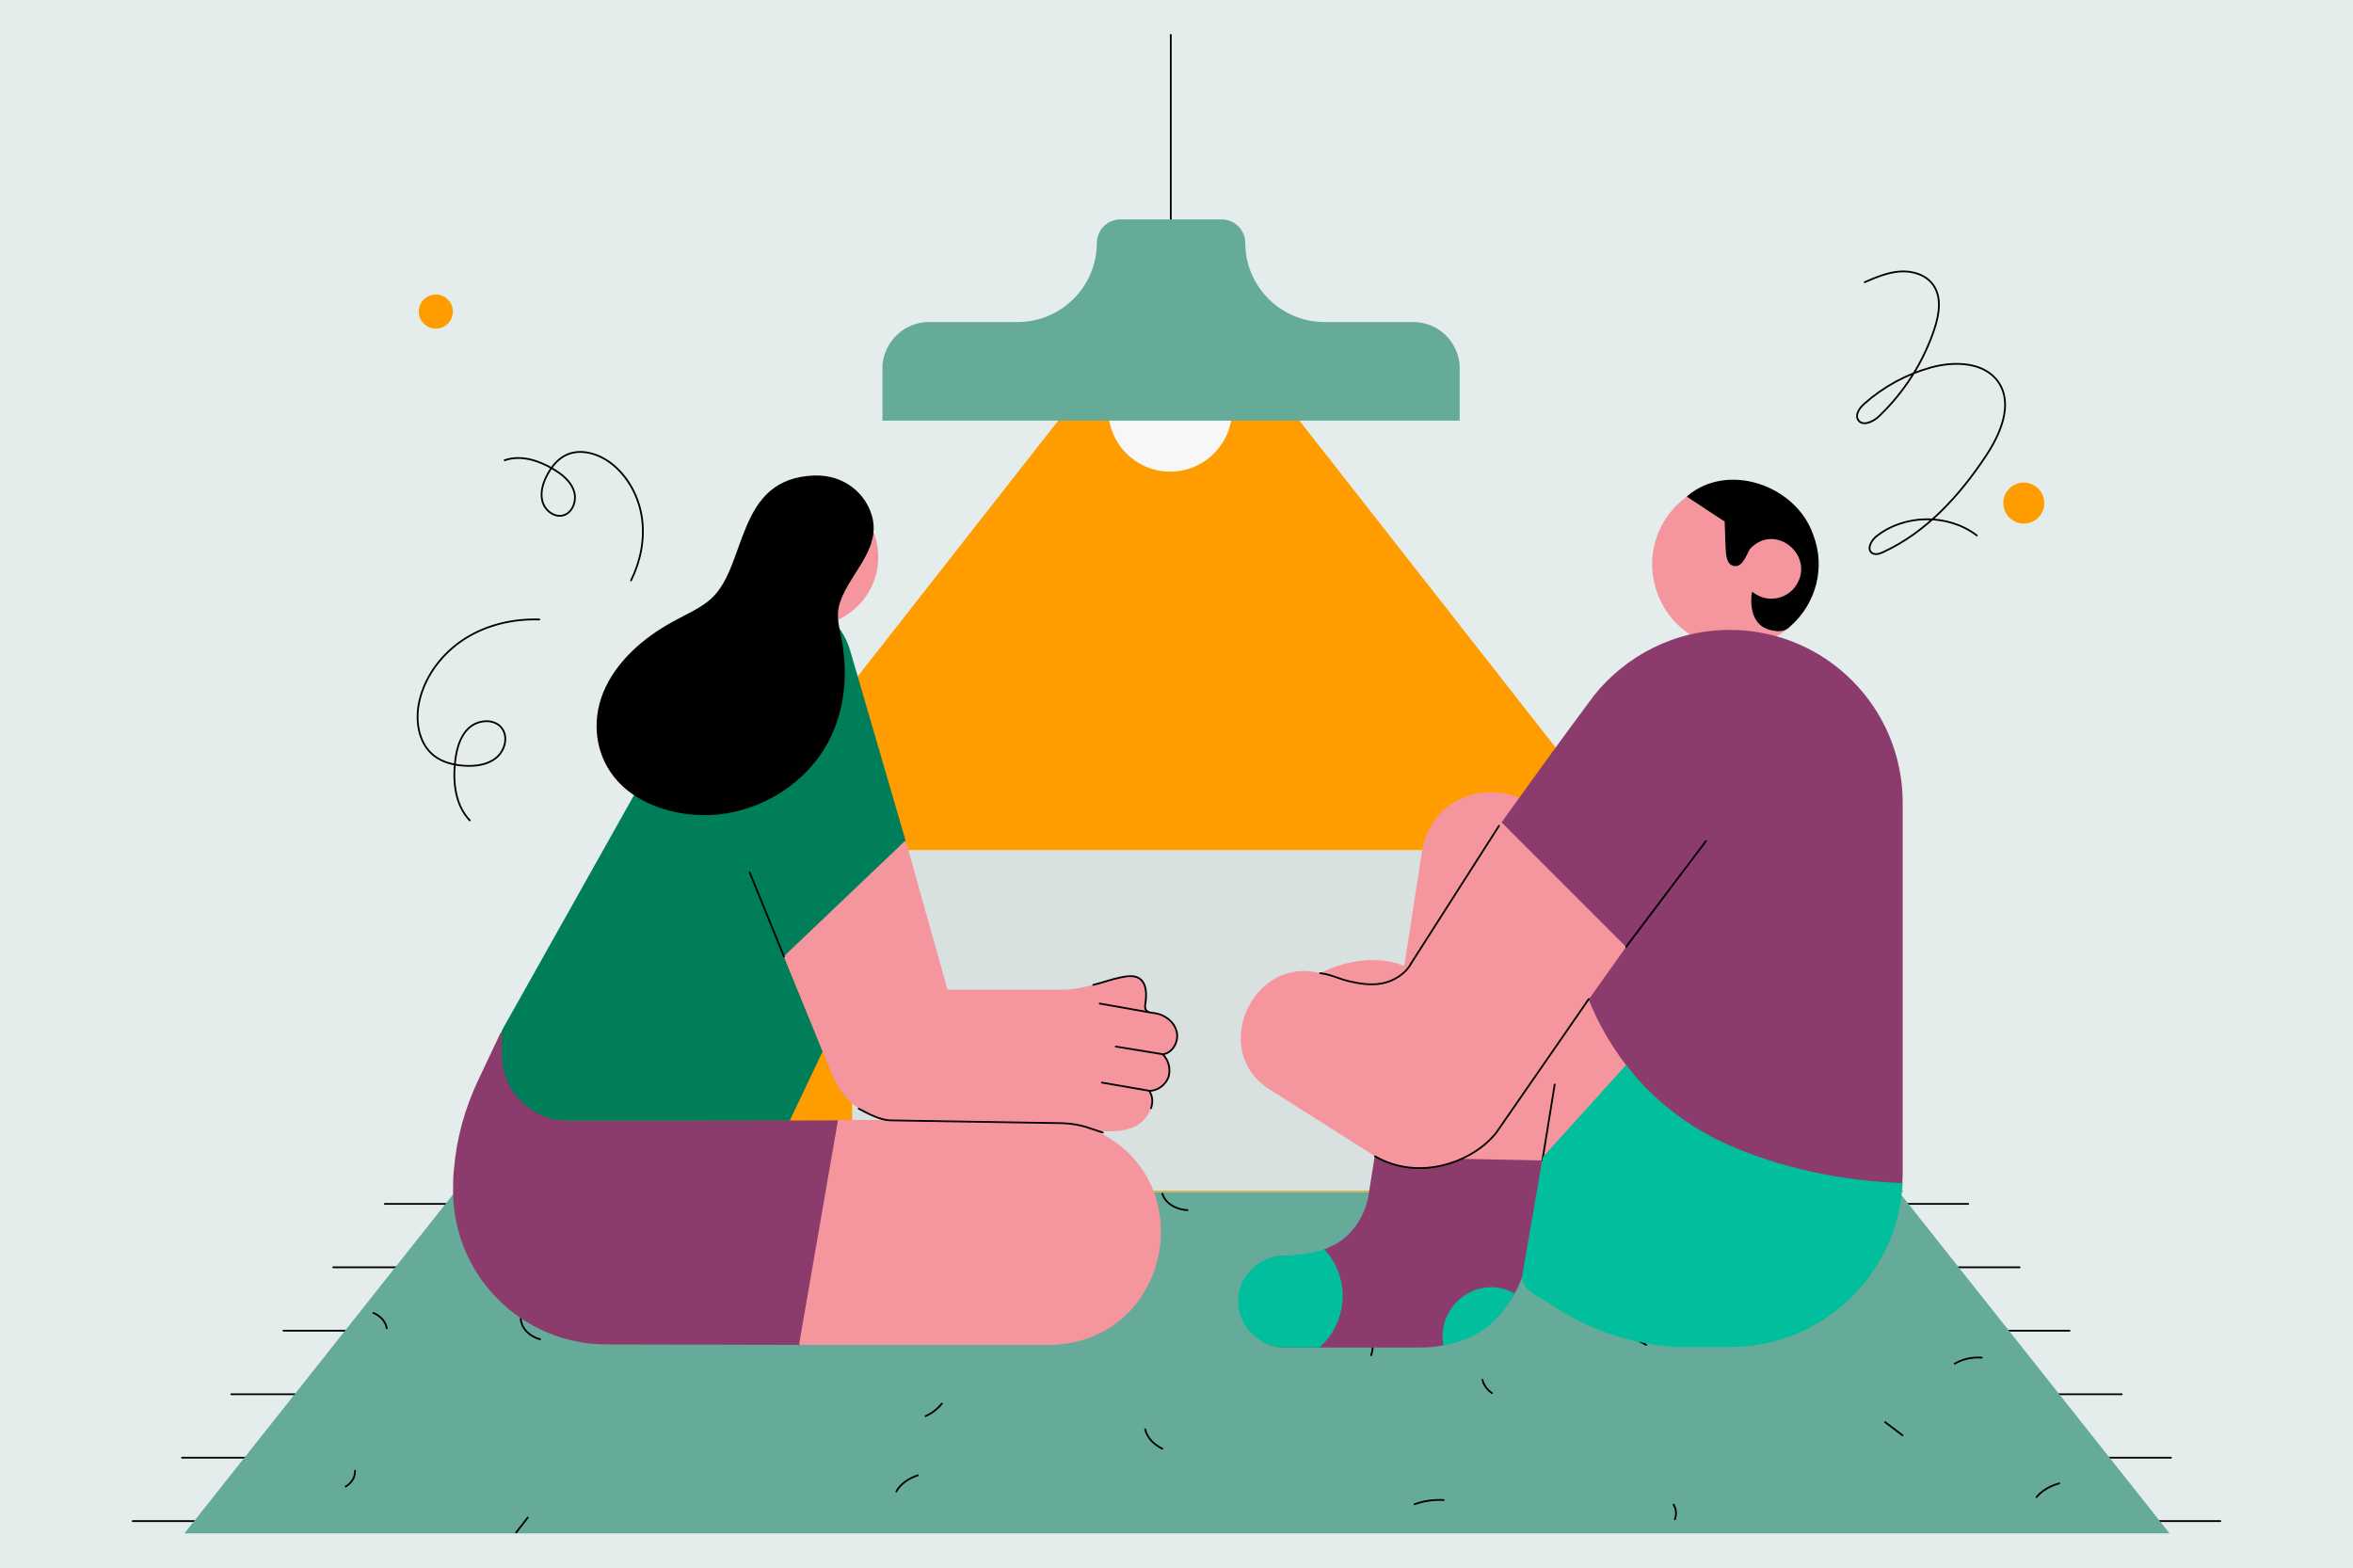 <svg width="2000" height="1333" viewBox="0 0 2000 1333" fill="none" xmlns="http://www.w3.org/2000/svg">
<rect x="0" y="0" width="2000" height="1333" fill="#333333" stroke="none"/>
<g clip-path="url(#clip0_1713_783)">
<path d="M2000 0H0.004V1333H2000V0Z" fill="#E4EDEB"/>
<path d="M536.368 493.361C544.385 477.166 548.167 458.67 545.719 440.775C543.257 422.865 534.331 405.674 520.203 394.403C509.02 385.507 493.016 380.597 480.338 387.178C473.626 390.681 468.731 396.91 465.169 403.578C461.52 410.452 459.043 418.469 461.007 426.002C462.971 433.535 470.651 439.896 478.242 438.181C486.655 436.276 490.554 425.533 487.857 417.34C485.16 409.147 477.935 403.329 470.533 398.888C458.046 391.384 442.672 386.372 428.91 391.223" stroke="black" stroke-width="1.5" stroke-linecap="round" stroke-linejoin="round"/>
<path d="M458.423 526.576C436.409 525.843 413.986 531.002 395.358 542.756C376.73 554.525 362.162 573.094 356.798 594.463C352.562 611.361 355.186 631.587 368.889 642.33C376.144 648.001 385.538 650.303 394.742 650.889C404.21 651.475 414.367 650.171 421.724 644.176C429.096 638.197 432.276 626.457 426.546 618.909C420.185 610.541 406.291 611.654 398.567 618.777C390.844 625.9 388.044 636.863 386.843 647.298C384.82 664.959 387.019 684.539 399.33 697.349" stroke="black" stroke-width="1.5" stroke-linecap="round" stroke-linejoin="round"/>
<path d="M370.432 250.336C366.588 250.336 362.901 251.863 360.183 254.581C357.465 257.3 355.937 260.987 355.938 264.831C355.937 268.675 357.465 272.362 360.183 275.08C362.901 277.799 366.588 279.326 370.432 279.326C374.277 279.326 377.963 277.799 380.682 275.08C383.4 272.362 384.927 268.675 384.927 264.831C384.927 260.987 383.4 257.3 380.682 254.581C377.963 251.863 374.277 250.336 370.432 250.336Z" fill="#FF9C00"/>
<path d="M1095.65 346.273H908.26L385.801 1012.93H999.89H1003.86H1618.11L1095.65 346.273Z" fill="#FF9C00"/>
<path d="M1584.99 239.831C1594.62 235.698 1604.47 231.507 1614.92 230.774C1625.35 230.041 1636.7 233.383 1642.92 241.825C1650.77 252.48 1648.29 267.399 1644.1 279.974C1634.64 308.099 1618.46 333.498 1596.96 353.958C1591.98 358.692 1582.94 362.708 1579.36 356.86C1576.58 352.331 1580.64 346.762 1584.59 343.215C1600.92 328.691 1620.34 318.124 1641.39 312.32C1661.58 306.78 1687.04 307.645 1698.73 324.998C1711.27 343.596 1700.46 368.688 1688.08 387.389C1665.74 421.156 1637.37 452.418 1600.58 469.331C1597.61 470.708 1593.91 471.939 1591.2 470.064C1586.5 466.825 1590.43 459.423 1594.9 455.862C1618.92 436.838 1655.91 436.516 1680.24 455.129" stroke="black" stroke-width="1.5" stroke-linecap="round" stroke-linejoin="round"/>
<path d="M1702.77 427.614C1702.77 431.058 1703.79 434.429 1705.71 437.287C1707.63 440.159 1710.34 442.387 1713.52 443.706C1716.7 445.025 1720.22 445.377 1723.59 444.703C1726.98 444.028 1730.08 442.372 1732.52 439.939C1734.95 437.492 1736.61 434.399 1737.28 431.014C1737.95 427.628 1737.62 424.125 1736.28 420.945C1734.96 417.765 1732.74 415.053 1729.86 413.119C1727.02 411.213 1723.64 410.188 1720.19 410.188C1715.58 410.188 1711.13 412.019 1707.88 415.302C1704.6 418.556 1702.77 422.997 1702.77 427.614Z" fill="#FF9C00"/>
<path d="M727.403 722.578H1276.51C1278.21 722.578 1279.63 724.615 1279.63 727.034V1007.67C1279.63 1010.1 1278.21 1012.12 1276.51 1012.12H727.403C725.703 1012.12 724.281 1010.1 724.281 1007.67V727.034C724.281 724.615 725.703 722.578 727.403 722.578Z" fill="#D8E1DF"/>
<path d="M1047.26 348.285C1047.26 377.026 1023.87 400.9 994.635 400.9C965.894 400.9 942.02 377.509 942.02 348.285H1047.26Z" fill="#F7F7F7"/>
<path d="M995.129 206.484V29.629" stroke="black" stroke-width="1.5" stroke-linecap="round" stroke-linejoin="round"/>
<path d="M1240.7 310.758C1239.23 289.8 1222.17 273.722 1201.23 273.722H1125.7C1088.67 273.722 1058.46 243.516 1058.46 206.48C1058.46 195.283 1049.21 186.504 1038.49 186.504H952.25C941.038 186.504 932.274 195.767 932.274 206.48C932.274 243.516 902.067 273.722 865.032 273.722H789.509C768.565 273.722 751.506 290.284 750.055 310.758V357.526H1240.7V310.758Z" fill="#66AB9A"/>
<path d="M1829.65 1292.93H1887.19" stroke="black" stroke-width="1.5" stroke-linecap="round" stroke-linejoin="round"/>
<path d="M1787.76 1239.04H1845.3" stroke="black" stroke-width="1.5" stroke-linecap="round" stroke-linejoin="round"/>
<path d="M1745.86 1185.14H1803.41" stroke="black" stroke-width="1.5" stroke-linecap="round" stroke-linejoin="round"/>
<path d="M1701.54 1131.09H1759.08" stroke="black" stroke-width="1.5" stroke-linecap="round" stroke-linejoin="round"/>
<path d="M1659.04 1077.2H1716.6" stroke="black" stroke-width="1.5" stroke-linecap="round" stroke-linejoin="round"/>
<path d="M1615.32 1023.3H1672.87" stroke="black" stroke-width="1.5" stroke-linecap="round" stroke-linejoin="round"/>
<path d="M170.348 1292.93H112.809" stroke="black" stroke-width="1.5" stroke-linecap="round" stroke-linejoin="round"/>
<path d="M212.231 1239.04H154.691" stroke="black" stroke-width="1.5" stroke-linecap="round" stroke-linejoin="round"/>
<path d="M253.931 1185.14H196.582" stroke="black" stroke-width="1.5" stroke-linecap="round" stroke-linejoin="round"/>
<path d="M298.458 1131.09H240.918" stroke="black" stroke-width="1.5" stroke-linecap="round" stroke-linejoin="round"/>
<path d="M340.755 1077.2H283.215" stroke="black" stroke-width="1.5" stroke-linecap="round" stroke-linejoin="round"/>
<path d="M384.679 1023.3H327.125" stroke="black" stroke-width="1.5" stroke-linecap="round" stroke-linejoin="round"/>
<path d="M156.73 1303.37L386.713 1013.18H1614.1L1844.08 1303.37H156.73Z" fill="#66AB9A"/>
<path d="M442.629 1120.82C443.039 1128.76 449.547 1135.77 459.102 1138.42" stroke="black" stroke-width="1.5" stroke-linecap="round" stroke-linejoin="round"/>
<path d="M596.557 1116.77C593.098 1123 586.195 1127.67 577.855 1129.53" stroke="black" stroke-width="1.5" stroke-linecap="round" stroke-linejoin="round"/>
<path d="M800.516 1193.09C797.057 1197.45 792.382 1201.19 786.695 1203.68" stroke="black" stroke-width="1.5" stroke-linecap="round" stroke-linejoin="round"/>
<path d="M463.984 1045.26C466.622 1049.32 471.503 1052.12 477.204 1052.9" stroke="black" stroke-width="1.5" stroke-linecap="round" stroke-linejoin="round"/>
<path d="M301.71 1250.09C302.121 1255.24 299.072 1260.38 293.781 1263.65" stroke="black" stroke-width="1.5" stroke-linecap="round" stroke-linejoin="round"/>
<path d="M727.922 1116.91C736.672 1114.73 746.022 1117.23 751.108 1123.14" stroke="black" stroke-width="1.5" stroke-linecap="round" stroke-linejoin="round"/>
<path d="M317.375 1115.98C323.677 1118.63 327.942 1123.62 328.748 1129.07" stroke="black" stroke-width="1.5" stroke-linecap="round" stroke-linejoin="round"/>
<path d="M829.798 1031.25C822.69 1036.07 818.41 1042.93 818.41 1050.24" stroke="black" stroke-width="1.5" stroke-linecap="round" stroke-linejoin="round"/>
<path d="M870.059 1119.1C880.435 1120.34 888.774 1126.1 891.823 1133.74" stroke="black" stroke-width="1.5" stroke-linecap="round" stroke-linejoin="round"/>
<path d="M973.352 1214.89C974.978 1221.75 980.269 1227.67 987.993 1231.41" stroke="black" stroke-width="1.5" stroke-linecap="round" stroke-linejoin="round"/>
<path d="M780.188 1253.99C772.054 1256.64 765.342 1261.47 761.883 1267.7" stroke="black" stroke-width="1.5" stroke-linecap="round" stroke-linejoin="round"/>
<path d="M643.125 1015.2C644.547 1020.81 649.427 1025.49 656.14 1027.98" stroke="black" stroke-width="1.5" stroke-linecap="round" stroke-linejoin="round"/>
<path d="M1106.96 1079.53C1105.74 1085.61 1102.28 1091.37 1096.99 1095.88" stroke="black" stroke-width="1.5" stroke-linecap="round" stroke-linejoin="round"/>
<path d="M987.992 1014.59C990.235 1022.37 998.984 1028.13 1009.35 1028.6" stroke="black" stroke-width="1.5" stroke-linecap="round" stroke-linejoin="round"/>
<path d="M1163.49 1134.38C1166.95 1139.83 1167.75 1146.2 1165.32 1151.98" stroke="black" stroke-width="1.5" stroke-linecap="round" stroke-linejoin="round"/>
<path d="M1202.33 1278.6C1210.05 1275.8 1218.6 1274.55 1227.14 1275.02" stroke="black" stroke-width="1.5" stroke-linecap="round" stroke-linejoin="round"/>
<path d="M1260.07 1172.84C1261.1 1177.2 1263.94 1181.26 1268.2 1184.22" stroke="black" stroke-width="1.5" stroke-linecap="round" stroke-linejoin="round"/>
<path d="M1252.96 1040.59C1255.4 1044.95 1256.82 1049.63 1257.02 1054.3" stroke="black" stroke-width="1.5" stroke-linecap="round" stroke-linejoin="round"/>
<path d="M1384.53 1135.3L1399.17 1143.09" stroke="black" stroke-width="1.5" stroke-linecap="round" stroke-linejoin="round"/>
<path d="M1422.55 1278.92C1424.79 1282.81 1425.19 1287.32 1423.56 1291.38" stroke="black" stroke-width="1.5" stroke-linecap="round" stroke-linejoin="round"/>
<path d="M1430.89 1013.96L1447.57 1025.17" stroke="black" stroke-width="1.5" stroke-linecap="round" stroke-linejoin="round"/>
<path d="M1750.34 1260.85C1742.42 1263.02 1735.5 1267.08 1731.03 1272.53" stroke="black" stroke-width="1.5" stroke-linecap="round" stroke-linejoin="round"/>
<path d="M1602.3 1208.82L1617.15 1220.04" stroke="black" stroke-width="1.5" stroke-linecap="round" stroke-linejoin="round"/>
<path d="M1684.45 1154C1676.13 1153.37 1667.99 1155.24 1661.48 1159.13" stroke="black" stroke-width="1.5" stroke-linecap="round" stroke-linejoin="round"/>
<path d="M1563.26 1099.47L1550.25 1108.35" stroke="black" stroke-width="1.5" stroke-linecap="round" stroke-linejoin="round"/>
<path d="M1569.56 1022.21C1571.19 1026.74 1574.65 1030.78 1579.73 1033.43" stroke="black" stroke-width="1.5" stroke-linecap="round" stroke-linejoin="round"/>
<path d="M448.534 1289.98L438.773 1302.6" stroke="black" stroke-width="1.5" stroke-linecap="round" stroke-linejoin="round"/>
<path d="M413.551 952.699H497.34H549.017H671.204L699.256 893.635L666.397 813.159L732.1 790.281L769.752 714.597C769.752 714.597 733.947 591.676 722.501 552.559C715.495 528.934 694.83 511.215 670.457 509.734C669.358 509.734 667.878 509.734 666.764 509.734C643.519 509.734 623.587 523.027 613.987 542.212L427.196 874.802C426.829 875.55 426.463 876.649 426.096 877.396L413.551 952.699Z" fill="#007D59"/>
<path d="M571.894 952.701H549.382H549.016H497.339H482.946C451.934 952.701 426.462 927.596 426.462 896.217V878.498C426.462 877.765 425.363 877.765 425.363 878.131L406.163 918.729C395.083 942.354 388.078 967.46 385.865 993.665C385.117 999.571 385.117 1005.84 385.117 1012.13C385.117 1084.11 443.448 1142.79 515.791 1142.79L681.17 1143.17C681.17 1143.17 732.847 1072.29 736.54 1044.24C739.486 1020.98 713.648 953.068 713.648 953.068C713.648 952.701 713.281 952.32 712.915 952.32L571.894 952.701Z" fill="#8B3C6C"/>
<path d="M687.444 414.867C719.922 414.867 746.508 441.072 746.508 473.565C746.508 506.043 719.922 532.248 687.444 532.248C654.952 532.248 646.832 507.889 646.832 475.411C646.832 442.919 654.952 414.867 687.444 414.867Z" fill="#F5969E"/>
<path d="M1000.1 877.013C997.875 868.527 990.503 862.255 982.002 861.141C980.537 861.141 976.096 860.774 974.63 858.928C972.784 856.715 973.516 852.655 973.883 851.556C974.997 843.803 974.264 835.683 969.09 831.99C964.283 829.029 958.391 829.777 952.851 830.876C935.499 834.936 918.512 841.575 901.174 841.209H805.939C805.558 841.209 805.191 840.842 805.191 840.476L770.134 715.709C770.134 714.976 769.387 714.976 768.654 715.342L666.765 812.424C666.398 812.79 666.398 813.157 666.398 813.157L707.377 913.566L708.476 916.145C715.496 932.765 730.255 945.677 747.974 950.47C748.722 950.851 748.722 951.95 747.608 951.95H712.917C712.536 951.95 712.169 952.316 712.169 952.697L679.325 1142.05C679.325 1142.42 679.692 1143.17 680.058 1143.17H702.57H891.941C992.716 1142.05 1021.88 1008.8 936.612 963.763C935.498 963.03 935.865 961.55 937.345 961.55C946.578 961.916 956.164 961.55 964.664 957.49C975.363 952.316 982.75 938.657 977.576 928.324C977.21 927.958 977.576 927.225 978.324 927.225C992.349 926.478 999.355 907.293 989.389 897.327C989.022 896.946 989.022 896.213 989.755 895.846C997.875 894 1001.93 884.766 1000.1 877.013Z" fill="#F5969E"/>
<path d="M729.887 942.355C737.64 946.415 747.972 952.322 757.572 952.322L892.672 954.535C905.965 954.535 914.832 954.916 927.377 959.342L937.343 962.669" stroke="black" stroke-width="1.5" stroke-linecap="round" stroke-linejoin="round"/>
<path d="M666.396 813.164L637.23 741.555" stroke="black" stroke-width="1.5" stroke-linecap="round" stroke-linejoin="round"/>
<path d="M604.756 508.623C595.904 516.757 583.71 521.916 572.279 528.189C545.692 542.596 523.181 563.261 512.848 588.367C502.501 613.458 505.828 642.99 525.027 664.036C547.173 688.394 588.151 697.994 623.589 690.241C659.013 682.488 688.179 659.61 703.318 631.925C718.443 604.239 721.038 572.494 715.131 542.215C713.285 533.363 711.072 524.496 712.918 516.01C718.825 490.171 749.089 468.759 741.336 439.227C736.163 419.675 717.711 403.422 692.238 404.169C625.055 406.382 635.402 480.205 604.756 508.623Z" fill="black"/>
<path d="M929.227 837.153C936.98 835.306 944.733 832.361 952.105 830.88C957.645 829.781 963.917 828.667 968.358 831.613C974.997 836.054 974.631 845.654 973.517 853.392C973.151 854.872 973.151 856.719 973.884 858.199C975.364 860.779 978.691 860.779 981.27 861.145C989.756 862.259 997.876 868.165 1000.1 876.651C1002.32 885.137 996.776 895.103 988.29 896.217C993.449 901.01 995.296 909.144 993.083 915.783C990.504 922.422 983.85 927.229 976.844 927.229C979.79 932.022 980.171 936.829 978.324 941.988" stroke="black" stroke-width="1.5" stroke-linecap="round" stroke-linejoin="round"/>
<path d="M976.477 860.414L934.766 853.027" stroke="black" stroke-width="1.5" stroke-linecap="round" stroke-linejoin="round"/>
<path d="M989.022 896.221L948.41 889.582" stroke="black" stroke-width="1.5" stroke-linecap="round" stroke-linejoin="round"/>
<path d="M977.207 927.231L936.609 920.211" stroke="black" stroke-width="1.5" stroke-linecap="round" stroke-linejoin="round"/>
<path d="M1311.35 983.594H1168.7H1168.33L1163.28 1015.73C1160.39 1033.07 1150.28 1048.96 1135.11 1057.62C1134.39 1057.99 1126.45 1061.59 1125.73 1061.96C1113.08 1068.82 1108.39 1068.45 1094.31 1067.73L1091.77 1067.37C1070.11 1067.37 1057.83 1084.71 1057.83 1106.38C1057.83 1128.04 1070.11 1145.38 1091.77 1145.38H1208.43C1252.84 1145.38 1290.77 1113.24 1298 1069.54L1311.35 983.594Z" fill="#8B3C6C"/>
<path d="M1287.15 1099.52C1287.15 1099.15 1287.15 1099.15 1287.15 1099.15C1281.38 1096.27 1274.89 1094.1 1268.01 1094.1C1244.9 1094.1 1226.12 1112.87 1226.12 1135.98C1226.12 1138.52 1226.49 1140.69 1226.84 1143.21C1226.84 1143.58 1227.21 1143.58 1227.21 1143.58C1257.55 1137.8 1274.89 1122.27 1287.15 1099.52Z" fill="#01BF9D"/>
<path d="M1141.25 1101.32C1141.25 1086.15 1135.11 1072.07 1125.73 1061.96C1114.88 1066.3 1091.42 1067.37 1091.42 1067.37C1069.74 1067.37 1052.05 1085.07 1052.42 1106.73C1052.77 1128.41 1071.19 1145.38 1092.5 1145.38H1121.02H1121.39C1133.67 1134.55 1141.25 1118.66 1141.25 1101.32Z" fill="#01BF9D"/>
<path d="M1327.25 732.595C1325.43 659.637 1222.15 651.694 1208.79 722.849C1208.79 722.849 1194.7 813.849 1193.62 821.074C1171.95 812.046 1143.79 816.018 1122.11 827.215C1064.69 812.046 1027.86 893.299 1078.77 925.806L1161.48 978.172C1164.01 979.623 1166.18 981.426 1168.7 982.862L1171.95 984.68C1183.15 989.736 1194.35 993.341 1206.98 992.975C1218.9 992.975 1231.9 989.736 1242.74 985.031L1370.59 987.567L1438.47 810.961L1327.25 732.595Z" fill="#F5969E"/>
<path d="M1454.36 411.886C1491.92 400.689 1528.77 421.999 1540.32 459.196C1548.98 488.098 1537.43 514.449 1520.46 533.957C1513.95 539.013 1503.84 544.787 1495.54 547.675C1457.98 558.872 1418.61 537.928 1407.42 500.365C1395.85 462.816 1417.16 423.45 1454.36 411.886Z" fill="#F5969E"/>
<path d="M1382.14 804.818L1276.32 699.001C1322.55 634.353 1354.69 591.382 1354.69 591.382C1381.77 557.438 1423.31 535.41 1470.26 535.41C1551.52 535.41 1617.25 601.128 1617.25 682.396V998.762L1616.88 1006.34C1571.74 1004.89 1535.63 1013.93 1468.45 993.705C1416.45 964.804 1403.08 932.311 1382.86 906.297C1369.5 888.973 1358.31 869.832 1350.36 849.607L1382.14 804.818Z" fill="#8B3C6C"/>
<path d="M1311 986.476L1321.46 921.828" stroke="black" stroke-width="1.5" stroke-linecap="round" stroke-linejoin="round"/>
<path d="M1294.02 1083.27L1311.34 983.592L1382.13 905.211C1402.73 931.944 1429.08 953.254 1458.33 968.056C1466.29 972.028 1474.23 975.648 1482.18 978.535C1524.06 995.141 1572.09 1004.17 1617.25 1005.62C1613.27 1083.27 1548.98 1145.01 1470.61 1145.01H1425.47C1387.19 1142.84 1349.63 1130.21 1317.85 1108.55C1307.74 1102.04 1291.85 1095.9 1294.02 1083.27Z" fill="#01BF9D"/>
<path d="M1382.14 804.82L1450.04 714.891" stroke="black" stroke-width="1.5" stroke-linecap="round" stroke-linejoin="round"/>
<path d="M1274.15 701.887L1199.4 818.901" stroke="black" stroke-width="1.5" stroke-linecap="round" stroke-linejoin="round"/>
<path d="M1168.7 982.858C1206.27 1004.53 1251.77 987.914 1271.63 962.999C1339.52 865.126 1350.37 849.238 1350.37 849.238" stroke="black" stroke-width="1.5" stroke-linecap="round" stroke-linejoin="round"/>
<path d="M1199.41 818.898C1194.7 827.927 1184.24 834.067 1174.84 835.87C1165.45 837.687 1156.07 836.237 1146.67 834.067C1137.64 831.898 1131.5 828.293 1122.11 827.208" stroke="black" stroke-width="1.5" stroke-linecap="round" stroke-linejoin="round"/>
<path d="M1541.04 454.14C1526.24 412.253 1468.45 392.394 1434.14 421.648C1433.79 421.648 1434.14 422 1434.14 422.366C1437.76 424.887 1465.93 443.31 1465.93 443.31L1466.65 464.253C1467.01 470.042 1467.01 477.253 1471.35 480.155C1480.01 484.845 1483.99 472.929 1487.24 466.789C1509.63 442.591 1545.01 474.366 1525.15 499.648C1516.13 510.478 1500.59 511.929 1489.76 503.268C1489.41 503.268 1489.41 503.268 1489.04 503.619C1488.32 507.957 1485.44 533.591 1508.18 536.126C1512.87 537.211 1517.93 536.126 1521.55 532.521C1543.21 513.732 1552.24 482.676 1541.04 454.14Z" fill="black"/>
</g>
<defs>
<clipPath id="clip0_1713_783">
<rect width="2000" height="1333" fill="white"/>
</clipPath>
</defs>
</svg>
